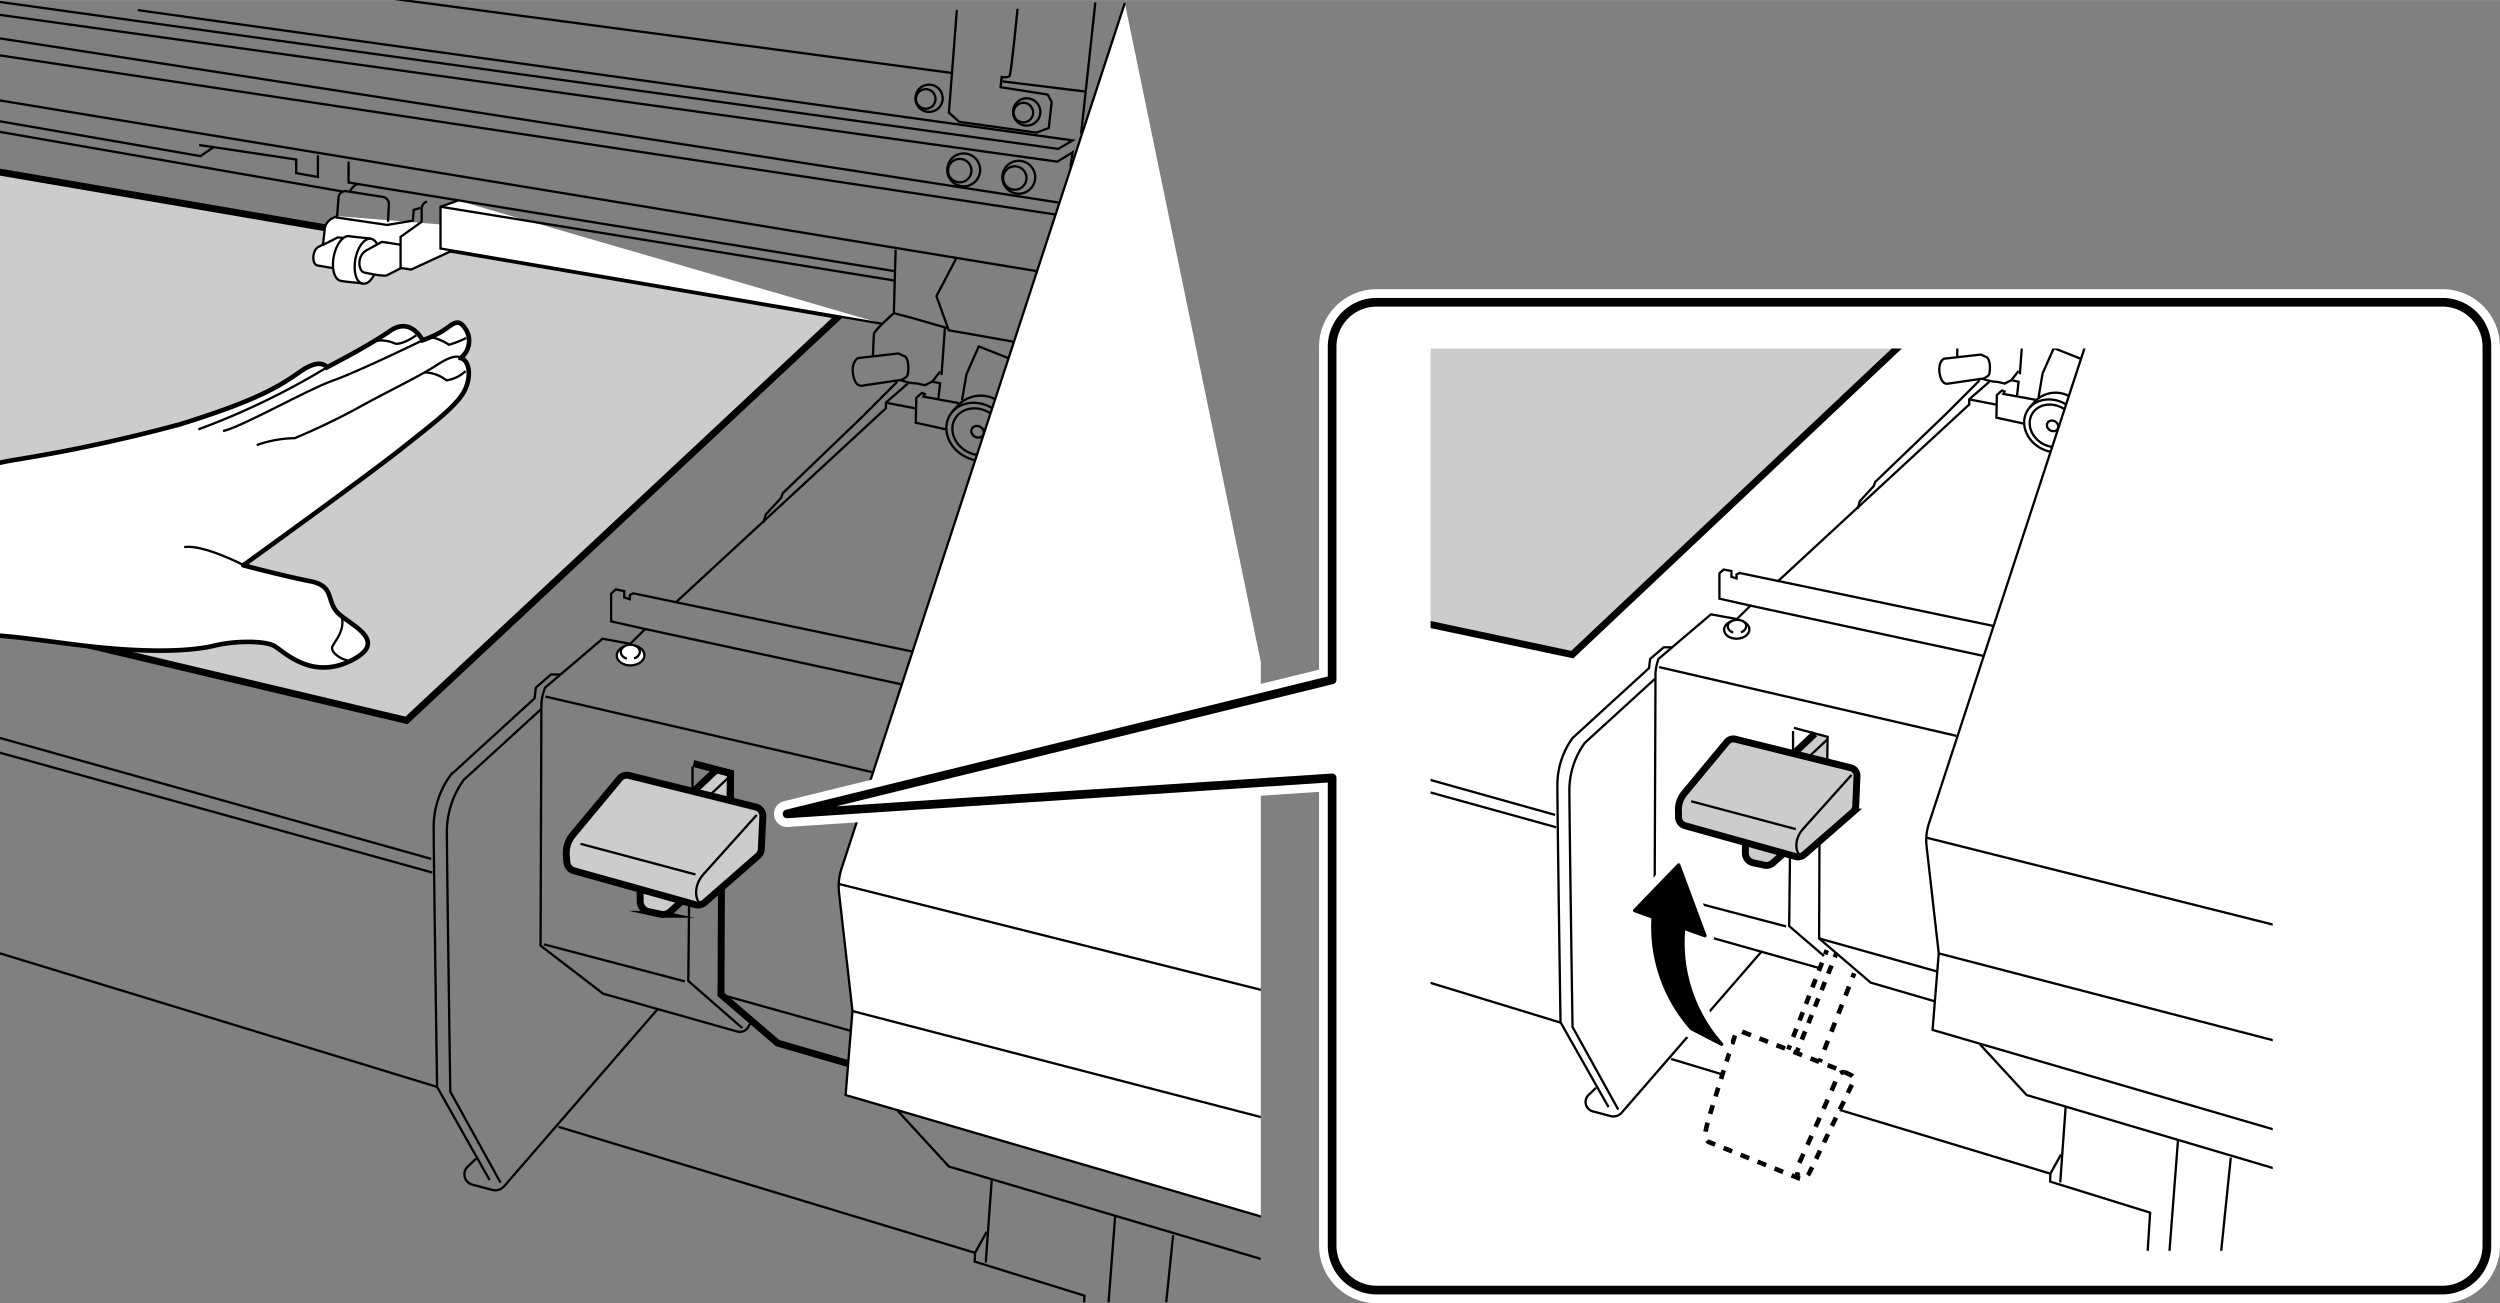 <svg xmlns="http://www.w3.org/2000/svg" xmlns:xlink="http://www.w3.org/1999/xlink" width="95.46mm" height="49.76mm" viewBox="0 0 270.6 141.04"><rect x="0" y="0" width="270.6" height="141.04" fill="#808080" stroke="none"/><defs><style>.cls-1,.cls-10,.cls-13,.cls-14,.cls-15,.cls-16,.cls-17,.cls-18,.cls-20,.cls-22,.cls-23,.cls-5,.cls-7,.cls-9{fill:none;}.cls-2{clip-path:url(#clip-path);}.cls-12,.cls-3{fill:#ccc;}.cls-10,.cls-13,.cls-14,.cls-15,.cls-16,.cls-17,.cls-18,.cls-23,.cls-3,.cls-5,.cls-6,.cls-7,.cls-8{stroke:#000;}.cls-13,.cls-14,.cls-15,.cls-16,.cls-17,.cls-18,.cls-19,.cls-21,.cls-3,.cls-5,.cls-6,.cls-7,.cls-8{stroke-miterlimit:10;}.cls-3,.cls-7{stroke-width:0.75px;}.cls-19,.cls-4,.cls-6,.cls-8{fill:#fff;}.cls-5,.cls-6{stroke-width:0.25px;}.cls-13,.cls-14,.cls-15,.cls-16,.cls-17,.cls-18,.cls-8{stroke-width:0.5px;}.cls-19,.cls-20,.cls-21,.cls-22,.cls-9{stroke:#fff;}.cls-10,.cls-20,.cls-22,.cls-23,.cls-9{stroke-linecap:round;stroke-linejoin:round;}.cls-9{stroke-width:2.83px;}.cls-10{stroke-width:0.94px;}.cls-11{clip-path:url(#clip-path-2);}.cls-14{stroke-dasharray:1.05 1.05;}.cls-15{stroke-dasharray:0.96 0.96;}.cls-16{stroke-dasharray:0.99 0.99;}.cls-17{stroke-dasharray:1.07 1.07;}.cls-18{stroke-dasharray:0.96 0.96;}.cls-20{stroke-width:2px;}.cls-22{stroke-width:1.83px;}.cls-23{stroke-width:0.37px;}</style><clipPath id="clip-path"><rect class="cls-1" width="136.47" height="140.94"/></clipPath><clipPath id="clip-path-2"><rect class="cls-1" x="154.85" y="37.72" width="91.15" height="97.66"/></clipPath></defs><g id="レイヤー_2" data-name="レイヤー 2"><g class="cls-2"><polygon class="cls-3" points="-59.04 53.54 44 77.97 90.85 34.17 -3.42 18.04 -59.04 53.54"/><path class="cls-4" d="M48.83,27.2l-4.33,2-1-.17,0,0-1.57.8a1.52,1.52,0,0,1-.58,0c-.43,0-1.85-.31-1.85-.31L35.93,29l-1.6-.28c-.64-.21-.49-1.69.13-2l.44-.22.08-.18.18-1.66a1.55,1.55,0,0,1,.74-1l.58-.28,12.35,1Z"/><polyline class="cls-3" points="79.06 88.2 79.06 83.69 77.54 83.32 75.05 85.67 75.05 87.84"/><ellipse class="cls-5" cx="105.82" cy="46.74" rx="3.01" ry="3.5" transform="translate(12.33 114.87) rotate(-59.92)"/><polyline class="cls-5" points="103.78 43.63 99.95 42.92 100.1 42.65 99.79 42.52 99.18 43.05 99.12 45.75 102.34 46.46"/><ellipse class="cls-5" cx="105.82" cy="46.74" rx="2.43" ry="2.82" transform="translate(12.33 114.87) rotate(-59.92)"/><path class="cls-5" d="M108,43.37a3.37,3.37,0,0,0-4.26.46l-.69.75"/><polyline class="cls-5" points="104.12 43.35 104.61 40.5 105.94 37.49 109.13 38.75"/><ellipse class="cls-6" cx="68.25" cy="70.93" rx="1.5" ry="1.09" transform="translate(-1.55 1.53) rotate(-1.27)"/><path class="cls-6" d="M67.85,71.27a.81.81,0,0,1-.66-.7c0-.42.45-.77,1-.79s1.07.32,1.07.75a.81.81,0,0,1-.63.72"/><polyline class="cls-5" points="73.22 65.13 95.89 44.18 95.89 43.57 98.29 41.48"/><polyline class="cls-6" points="95.55 35.05 47.68 26.89 47.68 22.37 49.57 21.7"/><path class="cls-6" d="M40.85,26.53a1,1,0,0,0-.66-.69c-.55-.1-1.83-.18-2.34-.28-.68-.14-1.45.83-1.72,2.17s.07,2.52.75,2.66,1.83.18,2.34.29.92-.29,1.27-.92"/><path class="cls-5" d="M48.83,27.17l-4.33,2L43.36,29V25.63L45.64,24v-1.5s.09-.59.58-.68"/><path class="cls-5" d="M43.43,29l-1.57.8a1.52,1.52,0,0,1-.58,0c-.43,0-1.85-.31-1.85-.31-.61-.09-.89-1.78.28-2.43l1.63-.89,2,.31"/><path class="cls-5" d="M39.22,30.68h0c-.68-.14-1-1.33-.75-2.67s1-2.3,1.72-2.17"/><path class="cls-5" d="M34.9,26.52c.82-.38,1.65-.83,1.65-.83l.61.06"/><path class="cls-5" d="M35.93,29l-1.6-.28c-.64-.21-.49-1.69.13-2l.44-.22.08-.18.18-1.66a1.58,1.58,0,0,1,.74-1l.58-.27"/><path class="cls-5" d="M45.51,22.5l-.73.21-.09,1.17-2.8.46-5.41-.8.16-2.16a.75.75,0,0,1,.87-.69l3.94.62a.76.76,0,0,1,.64.8L42,24"/><path class="cls-5" d="M37.9,20.68a1.58,1.58,0,0,1,.8-.77"/><line class="cls-5" x1="47.68" y1="22.37" x2="96.81" y2="30.36"/><line class="cls-5" x1="-17.49" y1="11.23" x2="37.08" y2="20.72"/><line class="cls-5" x1="11.83" y1="20.76" x2="35.16" y2="24.68"/><polyline class="cls-5" points="96.75 29.33 37.73 19.75 37.73 17.49"/><polyline class="cls-5" points="34.41 16.8 34.41 19.15 32.06 18.73 32.06 17.26 21.55 15.69"/><polyline class="cls-5" points="23.12 15.92 21.69 16.89 -20.99 9.48"/><line class="cls-5" x1="-22.1" y1="7.23" x2="112.14" y2="29.33"/><polyline class="cls-5" points="96.94 27.03 96.75 33.89 98.69 34.4 102.69 35.55"/><polyline class="cls-5" points="103.48 28 101.36 32.05 102.69 35.74 109.7 36.98"/><path class="cls-5" d="M96.75,33.89s-2.12,1.85-2.16,2.26-.1,2.35-.1,2.35"/><path class="cls-5" d="M92.88,38.75l4.36-.5.74.34s.34.25.34,1.2-.22,1-.22,1l-.46.31-4.39.65s-.71.12-.92-1.26S92.88,38.75,92.88,38.75Z"/><path class="cls-5" d="M97.46,41.14s.92.28,1.16.31l.71.06.77.18.8-.39.86-1.08"/><line class="cls-5" x1="102.28" y1="35.49" x2="101.91" y2="40.59"/><polyline class="cls-5" points="100.9 41.3 101.76 41.48 101.57 43.11"/><line class="cls-5" x1="95.98" y1="43.6" x2="99.15" y2="44.21"/><ellipse class="cls-5" cx="105.82" cy="46.74" rx="0.61" ry="0.7" transform="translate(12.33 114.87) rotate(-59.92)"/><polyline class="cls-5" points="97.12 41.31 93.11 45.32 84.72 53.38 84.54 53.89 82.88 55.69 82.65 56.56"/><line class="cls-5" x1="59.03" y1="75.39" x2="94.36" y2="83.56"/><path class="cls-5" d="M81.36,110.46l-.33.64a1.07,1.07,0,0,1-1.25.54l-14.5-4.09-6.77-5.2s.09-25.58.09-26.27A5.89,5.89,0,0,1,59,74.42l6.22-5.29,3,.55,1.61-1.6-3.68-.83v-3l.5-.46.92.18v.69l.6.19V64.4l.37-.19,32,6.68"/><polyline class="cls-7" points="78.09 95.94 78.04 107.64 84.17 112.9 91.78 115.11"/><line class="cls-5" x1="58.88" y1="102.21" x2="74.13" y2="106.22"/><polyline class="cls-5" points="74.59 97.6 74.5 106.17 80.35 111.28"/><line class="cls-5" x1="78.04" y1="107.65" x2="92.05" y2="111.56"/><path class="cls-3" d="M69.29,95.2l0,2.35a1.16,1.16,0,0,0,.92,1.12l1.33.28a1.15,1.15,0,0,0,1-.26l2-1.83"/><path class="cls-3" d="M76.27,97.68l5.79-5.06a1,1,0,0,0,.34-.68l.17-3.59a1,1,0,0,0-.74-1L68.08,83.93a1,1,0,0,0-1,.32L62,90.36a3.11,3.11,0,0,0-.7,2.23l.06.72a1.07,1.07,0,0,0,.78.94l13.11,3.66A1.08,1.08,0,0,0,76.27,97.68Z"/><path class="cls-5" d="M81.91,88.2,76.2,94.56c-1.29,1.38-.83,3-.46,3.13"/><polyline class="cls-7" points="75.05 82.63 79.06 83.69 79.01 86.63"/><line class="cls-5" x1="62.84" y1="91.33" x2="75.28" y2="94.65"/><line class="cls-5" x1="76.85" y1="86.04" x2="79.01" y2="84.01"/><line class="cls-5" x1="74.96" y1="82.99" x2="74.96" y2="85.67"/><path class="cls-5" d="M60.63,73h-1L58,74.42l-.14,1.16-9.07,8.29a9.56,9.56,0,0,0-1.85,5.62c0,3.36.37,28.15.37,28.15L53,127.73"/><path class="cls-5" d="M58.54,76.78l-8.33,7.61A9.59,9.59,0,0,0,48.37,90c0,3.37.37,28.16.37,28.16L54.18,128"/><path class="cls-5" d="M51.54,125.4l-.88.83a1.16,1.16,0,0,0,.51,2l2.11.56a1.28,1.28,0,0,0,1.3-.41l16.61-19.17"/><line class="cls-5" x1="69.84" y1="68.08" x2="99.45" y2="74.47"/><line class="cls-5" x1="-23.72" y1="74.9" x2="46.8" y2="94.44"/><line class="cls-5" x1="-15.98" y1="75.39" x2="46.68" y2="92.96"/><line class="cls-5" x1="-49.52" y1="88.05" x2="47.31" y2="117.64"/><polyline class="cls-5" points="97.18 120.24 102.71 126.26 157.88 142.6"/><line class="cls-5" x1="107.35" y1="127.61" x2="106.7" y2="136.64"/><polyline class="cls-5" points="106.8 133.32 105.54 135.6 60.44 121.96"/><polyline class="cls-5" points="105.54 135.6 105.5 136.55 117.39 140.24 116.93 147.42"/><line class="cls-5" x1="120.71" y1="131.57" x2="119.24" y2="150.74"/><line class="cls-5" x1="126.98" y1="133.69" x2="125.59" y2="147.15"/><line class="cls-5" x1="114.17" y1="23.2" x2="-17.24" y2="3.39"/><line class="cls-5" x1="-12.63" y1="2.19" x2="114.54" y2="21.91"/><polyline class="cls-5" points="-0.38 1.55 114.44 17.49 116.1 16.48 115.86 18.07"/><polyline class="cls-5" points="-0.28 0.17 114.54 16.11 116.1 15.19 14.92 1.09"/><circle class="cls-5" cx="104.31" cy="18.38" r="1.78"/><circle class="cls-5" cx="103.88" cy="18.46" r="1.27"/><circle class="cls-5" cx="110.27" cy="19.18" r="1.78"/><circle class="cls-5" cx="109.84" cy="19.26" r="1.27"/><circle class="cls-5" cx="111.13" cy="12.11" r="1.48"/><circle class="cls-5" cx="110.77" cy="12.18" r="1.06"/><circle class="cls-5" cx="100.56" cy="10.63" r="1.48"/><circle class="cls-5" cx="100.2" cy="10.7" r="1.06"/><path class="cls-5" d="M103.57,1.06l-.86,11.12,1.11,1,8.35,1.17,1.35-.5.31-2.82-.43-.8-5.1-.8.12-1.1s.68.12.86-.13.86-7.25.86-7.25"/><line class="cls-5" x1="108.48" y1="8.8" x2="117.45" y2="9.9"/><line class="cls-5" x1="117.02" y1="14.45" x2="118.56" y2="0.26"/><line class="cls-5" x1="102.96" y1="7.88" x2="3.19" y2="-5.36"/><path class="cls-6" d="M121.75.32,91.09,94a6.28,6.28,0,0,0-.27,2.65l1.45,12.78-.74,9.09,58.12,17"/><line class="cls-5" x1="90.79" y1="95.67" x2="156.4" y2="112.13"/><line class="cls-5" x1="92.27" y1="109.43" x2="155.67" y2="125.89"/><path class="cls-8" d="M-28.56,72.25-6.8,69.4c4.18-1.26,7.5-.56,15.23.4s12.43.65,14.77.08,5.42-.52,6.43,0,4,3.82,8.4,1.6-.58-4-1.63-5.33-.27-2.76-2.88-3.26-7.19-1.71-7.19-1.71S39.68,51.55,43.4,48.6s6.29-4.87,7-6.58.23-3.12-.55-3.27a2.34,2.34,0,0,0,.63-3c-1-1.7-1.56-.4-3,.31a11.32,11.32,0,0,1-1.74.76s-1.27-2.59-3.53-1-6.82,3.93-6.82,3.93-.65-1.11-2.91.48-4.63,3.1-13.07,5.71A175.4,175.4,0,0,1,1.35,49.81c-2.3.4-9.13,2.12-13.8,2.4a71,71,0,0,1-14.48-.59l-21.79-2.18"/><path class="cls-5" d="M35.4,39.75a80.49,80.49,0,0,1-13.93,6.72"/><path class="cls-5" d="M45.75,36.82S38.69,40.26,36,41.2s-9.81,5-11.86,5.45"/><path class="cls-5" d="M49.89,38.75s-.47-.64-2.5.69S42,42.33,38.82,44.1a74,74,0,0,1-6.92,3.32,12.83,12.83,0,0,0-4.11.75"/><path class="cls-5" d="M46,40.3a4,4,0,0,1,2.32.86,3.78,3.78,0,0,0,2.07-1"/><path class="cls-5" d="M46.72,36.5a5.66,5.66,0,0,1,1.88.81,10.43,10.43,0,0,0,1.87-.74"/><path class="cls-5" d="M40.44,36.92a3.8,3.8,0,0,1,2.28.24c.27.15,1.23-.08,2.34-.88"/><path class="cls-5" d="M37,66.7c.32,1.57-.64,2.53-1,3.22s1.06,1.51,1.62,1.54"/><path class="cls-5" d="M26.33,61.14s-4.39-2.26-6.39-1.93"/></g><path class="cls-4" d="M269.18,134.81a4.81,4.81,0,0,1-4.81,4.82H149a4.81,4.81,0,0,1-4.81-4.82V84.19l-59,3.9,59-14.51V37.52A4.81,4.81,0,0,1,149,32.71H264.37a4.81,4.81,0,0,1,4.81,4.81Z"/><path class="cls-9" d="M269.18,134.81a4.81,4.81,0,0,1-4.81,4.82H149a4.81,4.81,0,0,1-4.81-4.82V84.19l-59,3.9,59-14.51V37.52A4.81,4.81,0,0,1,149,32.71H264.37a4.81,4.81,0,0,1,4.81,4.81Z"/><path class="cls-10" d="M269.18,134.81a4.81,4.81,0,0,1-4.81,4.82H149a4.81,4.81,0,0,1-4.81-4.82V84.19l-59,3.9,59-14.51V37.52A4.81,4.81,0,0,1,149,32.71H264.37a4.81,4.81,0,0,1,4.81,4.81Z"/></g><g id="レイヤー_3" data-name="レイヤー 3"><g class="cls-11"><polygon class="cls-12" points="193.79 81.96 196.21 79.53 197.75 79.72 197.75 83.23 193.79 81.96"/><ellipse class="cls-5" cx="222.19" cy="46.1" rx="2.74" ry="3.19" transform="translate(70.92 215.25) rotate(-59.92)"/><polygon class="cls-3" points="79.54 51.6 170.18 70.85 208.56 34.65 122.71 19.97 79.54 51.6"/><polyline class="cls-5" points="220.34 43.27 216.84 42.63 216.98 42.37 216.7 42.26 216.14 42.74 216.09 45.2 219.03 45.84"/><ellipse class="cls-5" cx="222.19" cy="46.1" rx="2.21" ry="2.57" transform="translate(70.92 215.25) rotate(-59.92)"/><path class="cls-5" d="M224.18,43a3.09,3.09,0,0,0-3.89.42l-.62.69"/><polyline class="cls-5" points="220.65 43.02 221.09 40.42 222.3 37.67 225.21 38.82"/><ellipse class="cls-6" cx="187.98" cy="68.14" rx="1.37" ry="0.99" transform="translate(-1.46 4.18) rotate(-1.27)"/><path class="cls-6" d="M187.61,68.44a.72.72,0,0,1-.6-.63c0-.39.41-.71,1-.72s1,.29,1,.68a.74.74,0,0,1-.58.65"/><polyline class="cls-5" points="192.5 62.85 213.15 43.77 213.15 43.21 215.33 41.31"/><polyline class="cls-5" points="212.84 35.45 169.24 28.02 169.24 23.91 170.96 23.3"/><path class="cls-4" d="M170.29,28.3l-3.94,1.85L165.4,30h0l-1.43.73a1.48,1.48,0,0,1-.53,0c-.39,0-1.68-.28-1.68-.28l-3.19-.5-1.45-.25c-.59-.2-.45-1.54.11-1.82l.4-.19.08-.17.16-1.51a1.4,1.4,0,0,1,.67-.9l.54-.25,11.24.92Z"/><path class="cls-6" d="M163,27.69a.9.9,0,0,0-.61-.62c-.5-.1-1.66-.17-2.13-.26-.62-.12-1.32.76-1.56,2s.06,2.3.68,2.42,1.66.17,2.13.26.83-.26,1.16-.84"/><path class="cls-5" d="M170.29,28.27l-3.94,1.85-1-.17V26.88l2.07-1.46V24.05s.09-.53.53-.62"/><path class="cls-5" d="M165.37,30l-1.43.73a1.58,1.58,0,0,1-.53,0c-.39,0-1.68-.28-1.68-.28-.56-.09-.81-1.63.25-2.21l1.49-.81,1.79.28"/><path class="cls-5" d="M161.54,31.47h0c-.62-.12-.93-1.21-.69-2.42s1-2.1,1.57-2"/><path class="cls-5" d="M157.6,27.69c.75-.35,1.5-.76,1.5-.76l.56.06"/><path class="cls-5" d="M158.54,30l-1.45-.25c-.59-.19-.45-1.54.11-1.82l.4-.19.08-.17.16-1.51a1.43,1.43,0,0,1,.67-.9l.54-.25"/><path class="cls-5" d="M167.27,24l-.67.2-.08,1.06L164,25.7,159.05,25l.14-2a.68.68,0,0,1,.79-.63l3.59.56a.7.7,0,0,1,.58.73l-.12,1.7"/><path class="cls-5" d="M160.33,22.37a1.44,1.44,0,0,1,.73-.7"/><line class="cls-5" x1="169.24" y1="23.91" x2="213.99" y2="31.18"/><line class="cls-5" x1="136.68" y1="18.62" x2="159.59" y2="22.4"/><line class="cls-5" x1="136.6" y1="22.44" x2="157.84" y2="26.01"/><polyline class="cls-5" points="213.93 30.25 160.18 21.52 160.18 19.46"/><polyline class="cls-5" points="157.16 18.83 157.16 20.97 155.02 20.59 155.02 19.25 145.45 17.83"/><polyline class="cls-5" points="146.88 18.04 145.58 18.92 133.49 17.03"/><line class="cls-5" x1="132.48" y1="14.97" x2="227.95" y2="30.25"/><polyline class="cls-5" points="214.1 28.15 213.93 34.4 215.7 34.86 219.35 35.91"/><polyline class="cls-5" points="220.06 29.03 218.13 32.72 219.35 36.08 225.72 37.21"/><path class="cls-5" d="M213.93,34.4s-1.93,1.68-2,2.06-.08,2.14-.08,2.14"/><path class="cls-5" d="M210.41,38.82l4-.45.67.31s.31.23.31,1.09-.2.9-.2.9l-.42.28-4,.58s-.64.12-.83-1.14S210.41,38.82,210.41,38.82Z"/><path class="cls-5" d="M214.58,41a10.64,10.64,0,0,0,1.06.28l.64.06.7.17.73-.37.78-1"/><line class="cls-5" x1="218.97" y1="35.86" x2="218.63" y2="40.5"/><polyline class="cls-5" points="217.71 41.14 218.49 41.31 218.33 42.79"/><line class="cls-5" x1="213.23" y1="43.24" x2="216.12" y2="43.8"/><ellipse class="cls-5" cx="222.19" cy="46.1" rx="0.55" ry="0.64" transform="translate(70.92 215.25) rotate(-59.92)"/><polyline class="cls-5" points="214.27 41.16 210.62 44.81 202.98 52.15 202.81 52.61 201.3 54.25 201.09 55.05"/><line class="cls-5" x1="179.58" y1="72.2" x2="211.75" y2="79.64"/><path class="cls-5" d="M197.14,104.84l-11.87-3.35-6.17-4.75s.09-23.29.09-23.91a5.53,5.53,0,0,1,.33-1.52l5.67-4.82L188,67l1.47-1.45-3.36-.76V62.05l.46-.41.84.16v.63l.55.17v-.42l.33-.17,29.17,6.09"/><line class="cls-5" x1="179.44" y1="96.62" x2="193.33" y2="100.27"/><polyline class="cls-5" points="193.75 92.42 193.66 100.23 197.43 103.47"/><line class="cls-5" x1="196.9" y1="101.57" x2="209.65" y2="105.14"/><path class="cls-3" d="M188.92,90.24l0,2.14a1.06,1.06,0,0,0,.84,1l1.21.26a1.06,1.06,0,0,0,.92-.24l1.87-1.66"/><path class="cls-3" d="M195.28,92.5l5.28-4.61a.9.9,0,0,0,.3-.63L201,84a.88.88,0,0,0-.67-.9L187.83,80a.9.9,0,0,0-.9.29l-4.62,5.57a2.78,2.78,0,0,0-.63,2l0,.66a1,1,0,0,0,.71.85l11.94,3.33A1,1,0,0,0,195.28,92.5Z"/><path class="cls-5" d="M200.42,83.86l-5.2,5.79c-1.18,1.26-.76,2.73-.42,2.86"/><line class="cls-7" x1="194.17" y1="81.55" x2="196.43" y2="79.41"/><polyline class="cls-5" points="194.17 78.78 197.82 79.75 197.78 82.44"/><line class="cls-5" x1="183.05" y1="86.72" x2="194.38" y2="89.74"/><line class="cls-5" x1="195.81" y1="81.89" x2="197.78" y2="80.04"/><line class="cls-5" x1="194.08" y1="79.12" x2="194.08" y2="81.55"/><path class="cls-5" d="M181,70.06h-.92l-1.47,1.25-.12,1-8.27,7.56A8.69,8.69,0,0,0,168.57,85c0,3.06.34,25.64.34,25.64l5.2,9.19"/><path class="cls-5" d="M179.14,73.46l-7.59,6.93a8.73,8.73,0,0,0-1.68,5.12c0,3.07.34,25.64.34,25.64l4.95,8.94"/><path class="cls-5" d="M172.75,117.74l-.79.76a1.05,1.05,0,0,0,.46,1.79l1.92.51a1.19,1.19,0,0,0,1.19-.37L190.66,103"/><line class="cls-5" x1="189.43" y1="65.54" x2="216.4" y2="71.36"/><line class="cls-5" x1="104.21" y1="71.75" x2="168.45" y2="89.54"/><line class="cls-5" x1="111.26" y1="72.2" x2="168.33" y2="88.2"/><line class="cls-5" x1="80.71" y1="83.72" x2="168.91" y2="110.68"/><polyline class="cls-5" points="214.32 113.04 219.36 118.52 269.6 133.41"/><line class="cls-5" x1="223.59" y1="119.75" x2="223" y2="127.98"/><polyline class="cls-5" points="223.08 124.96 221.93 127.03 180.87 114.61"/><polyline class="cls-5" points="221.93 127.03 221.91 127.89 232.73 131.25 232.31 137.8"/><line class="cls-5" x1="235.75" y1="123.36" x2="234.41" y2="140.82"/><line class="cls-5" x1="241.46" y1="125.29" x2="240.2" y2="137.55"/><line class="cls-5" x1="229.8" y1="24.67" x2="110.12" y2="6.62"/><line class="cls-5" x1="114.31" y1="5.53" x2="230.13" y2="23.49"/><polyline class="cls-5" points="125.47 4.94 230.05 19.46 231.56 18.54 231.33 19.99"/><polyline class="cls-5" points="125.56 3.68 230.13 18.2 231.56 17.36 139.41 4.52"/><circle class="cls-5" cx="220.82" cy="20.27" r="1.62"/><circle class="cls-5" cx="220.42" cy="20.35" r="1.16"/><circle class="cls-5" cx="226.24" cy="21" r="1.62"/><circle class="cls-5" cx="225.85" cy="21.07" r="1.16"/><circle class="cls-5" cx="227.03" cy="14.57" r="1.35"/><circle class="cls-5" cx="226.7" cy="14.63" r="0.96"/><circle class="cls-5" cx="217.4" cy="13.22" r="1.35"/><circle class="cls-5" cx="217.08" cy="13.28" r="0.96"/><path class="cls-5" d="M220.14,4.5l-.78,10.12,1,.9L228,16.58l1.23-.45.28-2.57-.39-.73-4.65-.73.11-1s.62.11.79-.11.78-6.61.78-6.61"/><line class="cls-5" x1="224.62" y1="11.55" x2="232.79" y2="12.55"/><line class="cls-5" x1="232.4" y1="16.69" x2="233.8" y2="3.77"/><line class="cls-5" x1="219.58" y1="10.71" x2="153.79" y2="1.87"/><line class="cls-4" x1="200.7" y1="105.34" x2="196.9" y2="115.06"/><line class="cls-13" x1="200.7" y1="105.34" x2="200.52" y2="105.8"/><line class="cls-14" x1="200.14" y1="106.78" x2="197.28" y2="114.1"/><line class="cls-13" x1="197.09" y1="114.59" x2="196.9" y2="115.06"/><line class="cls-4" x1="193.56" y1="113.6" x2="197.74" y2="102.83"/><line class="cls-13" x1="193.56" y1="113.6" x2="193.75" y2="113.13"/><line class="cls-15" x1="194.09" y1="112.24" x2="197.39" y2="103.74"/><line class="cls-13" x1="197.56" y1="103.3" x2="197.74" y2="102.83"/><path class="cls-4" d="M188.6,111.68l10.77,4.21,1,.49a.51.51,0,0,1,.24.68l-4.75,9.85c-.54,1-1.13.63-1.13.63L185,123.62s-.62-.17-.29-1.63,3.05-9.81,3.05-9.81C188.05,111.34,188.6,111.68,188.6,111.68Z"/><path class="cls-16" d="M188.6,111.68l10.77,4.21,1,.49a.51.51,0,0,1,.24.68l-4.75,9.85c-.54,1-1.13.63-1.13.63L185,123.62s-.62-.17-.29-1.63,3.05-9.81,3.05-9.81C188.05,111.34,188.6,111.68,188.6,111.68Z"/><path class="cls-13" d="M199.66,116.06a.73.73,0,0,0-.48.09"/><path class="cls-17" d="M198.67,117.06c-.77,1.89-4,9-4,9a1.76,1.76,0,0,0-.1.3"/><path class="cls-13" d="M194.53,126.87a.73.73,0,0,0,.16.46"/><line class="cls-13" x1="198.78" y1="103.15" x2="198.59" y2="103.61"/><line class="cls-18" x1="198.24" y1="104.5" x2="194.85" y2="112.97"/><line class="cls-13" x1="194.67" y1="113.41" x2="194.48" y2="113.88"/><polyline class="cls-5" points="196.94 90.91 196.9 101.57 202.48 106.35 209.4 108.37"/><path class="cls-6" d="M236.71,3.82,208.78,89.15a5.76,5.76,0,0,0-.25,2.41l1.32,11.63-.67,8.28,52.93,15.45"/><line class="cls-5" x1="208.51" y1="90.66" x2="268.26" y2="105.65"/><line class="cls-5" x1="209.85" y1="103.19" x2="267.59" y2="118.19"/><path class="cls-19" d="M181.7,93.62l-4.76,4.93,2,.72a16.55,16.55,0,0,0,4.16,12.07l3.25,1.68a16.52,16.52,0,0,1-4.11-12.57l2.3.82Z"/><path class="cls-20" d="M181.7,93.62l-4.76,4.93,2,.72a16.55,16.55,0,0,0,4.16,12.07l3.25,1.68a16.52,16.52,0,0,1-4.11-12.57l2.3.82Z"/><path class="cls-21" d="M181.7,93.62l-4.76,4.93,2,.72a16.55,16.55,0,0,0,4.16,12.07l3.25,1.68a16.52,16.52,0,0,1-4.11-12.57l2.3.82Z"/><path class="cls-20" d="M181.7,93.62l-4.76,4.93,2,.72a16.55,16.55,0,0,0,4.16,12.07l3.25,1.68a16.52,16.52,0,0,1-4.11-12.57l2.3.82Z"/><path class="cls-4" d="M181.7,93.62l-4.76,4.93,2,.72a16.55,16.55,0,0,0,4.16,12.07l3.25,1.68a16.52,16.52,0,0,1-4.11-12.57l2.3.82Z"/><path class="cls-22" d="M181.7,93.62l-4.76,4.93,2,.72a16.55,16.55,0,0,0,4.16,12.07l3.25,1.68a16.52,16.52,0,0,1-4.11-12.57l2.3.82Z"/><path d="M181.7,93.62l-4.76,4.93,2,.72a16.55,16.55,0,0,0,4.16,12.07l3.25,1.68a16.52,16.52,0,0,1-4.11-12.57l2.3.82Z"/><path class="cls-23" d="M181.7,93.62l-4.76,4.93,2,.72a16.55,16.55,0,0,0,4.16,12.07l3.25,1.68a16.52,16.52,0,0,1-4.11-12.57l2.3.82Z"/></g></g></svg>